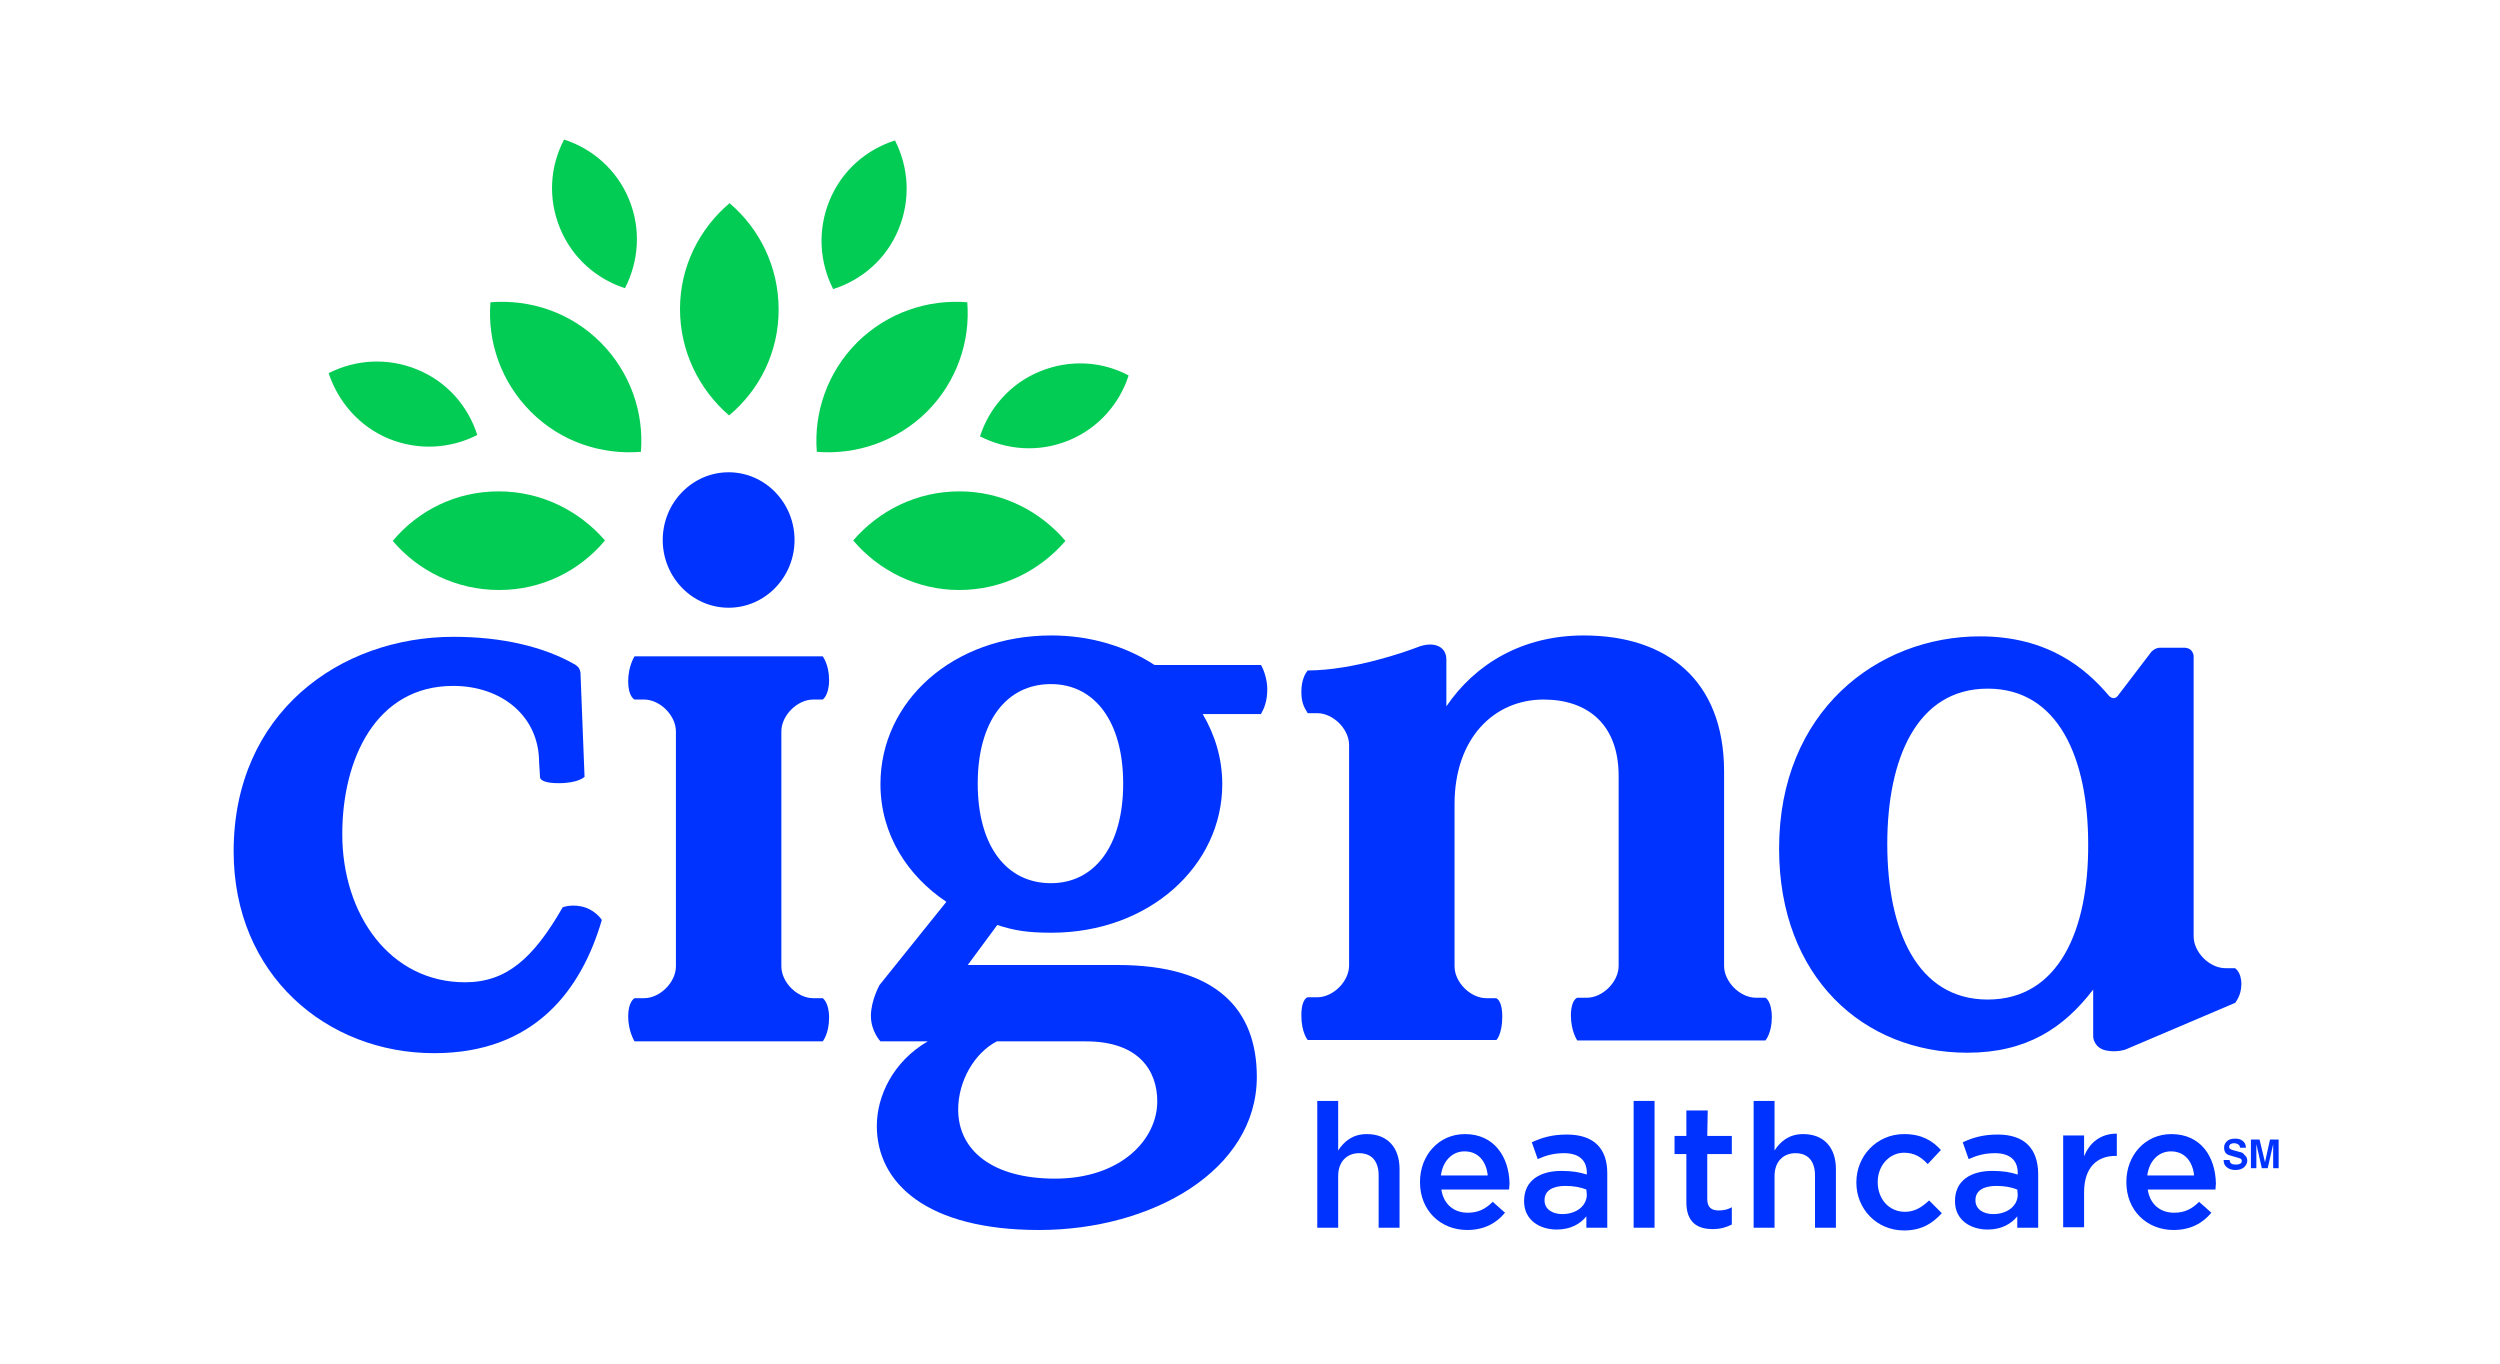 <?xml version="1.0" encoding="utf-8"?>
<!-- Generator: Adobe Illustrator 27.5.0, SVG Export Plug-In . SVG Version: 6.00 Build 0)  -->
<svg version="1.1" id="Layer_1" xmlns="http://www.w3.org/2000/svg" xmlns:xlink="http://www.w3.org/1999/xlink" x="0px" y="0px"
	 viewBox="0 0 550 300" style="enable-background:new 0 0 550 300;" xml:space="preserve">
<style type="text/css">
	.st0{fill:none;}
	.st1{fill:#0033FF;}
	.st2{fill-rule:evenodd;clip-rule:evenodd;fill:#03CC54;}
</style>
<g>
	<path class="st0" d="M477.7,253.3c-2.8,0-4.8,2.2-5.2,5.3h10.4C482.5,255.6,480.8,253.3,477.7,253.3z"/>
	<path class="st0" d="M339.9,264L339.9,264c0,2,1.7,3.1,3.9,3.1c3.1,0,5.4-1.7,5.4-4.3v-1.2c-1.2-0.5-2.8-0.8-4.6-0.8
		C341.6,260.8,339.9,262,339.9,264z"/>
	<path class="st0" d="M437.3,151.5c-15.6,0-22.1,15.4-22.1,34.2s6.5,34.2,22.1,34.2s22.1-15.4,22.1-34.2
		C459.5,166.9,453,151.5,437.3,151.5z"/>
	<path class="st0" d="M232.1,259.2c14.5,0,22.5-8.6,22.5-17c0-6.6-4-13.2-15.7-13.2h-19.6c-5.1,2.6-8.6,8.8-8.6,14.9
		C210.8,253.1,218.5,259.2,232.1,259.2z"/>
	<path class="st0" d="M322.2,253.3c-2.8,0-4.8,2.2-5.2,5.3h10.4C327.1,255.6,325.3,253.3,322.2,253.3z"/>
	<path class="st0" d="M231.2,150.6c-9.8,0-16.1,8.2-16.1,21.9s6.3,21.9,16.1,21.9c9.6,0,15.9-8.2,15.9-21.9
		C247.1,158.9,240.8,150.6,231.2,150.6z"/>
	<path class="st0" d="M434.6,264L434.6,264c0,2,1.7,3.1,3.9,3.1c3.1,0,5.4-1.7,5.4-4.3v-1.2c-1.2-0.5-2.8-0.8-4.6-0.8
		C436.3,260.8,434.6,262,434.6,264z"/>
	<path class="st1" d="M300.7,249.5c-3.1,0-5,1.6-6.3,3.6v-10.9h-4.6v27.9h4.6v-11.4c0-3.1,1.9-5,4.6-5c2.8,0,4.3,1.8,4.3,4.9v11.5
		h4.6v-12.9C307.9,252.5,305.3,249.5,300.7,249.5z"/>
	<path class="st1" d="M322.3,249.5c-5.8,0-9.9,4.7-9.9,10.5v0.1c0,6.2,4.5,10.5,10.4,10.5c3.7,0,6.4-1.5,8.3-3.8l-2.7-2.4
		c-1.6,1.6-3.2,2.4-5.5,2.4c-3,0-5.3-1.8-5.8-5.1h14.9c0-0.5,0.1-0.9,0.1-1.3C332,254.5,328.7,249.5,322.3,249.5z M317,258.6
		c0.4-3.1,2.4-5.3,5.2-5.3c3.1,0,4.8,2.3,5.1,5.3H317z"/>
	<path class="st1" d="M330.5,223.7c0-3.9-1.4-4.1-1.4-4.1H327c-3.5,0-7-3.5-7-7v-35.7c0-14.4,8.6-23,19.6-23
		c9.5,0,16.5,5.3,16.5,16.8v41.8c0,3.5-3.5,7-7,7H347c0,0-1.4,0.4-1.4,3.9s1.4,5.5,1.4,5.5h41.4c0,0,1.4-1.6,1.4-5.1
		c0-3.6-1.4-4.3-1.4-4.3h-2.1c-3.5,0-7-3.5-7-7v-42.7c0-20.2-12.6-30-30.9-30c-13.5,0-23.9,6.3-30.2,15.6c0,0,0-9.2,0-10.3
		c0-3-2.9-4.1-6.4-2.7c-2.3,0.9-14.1,5.1-24.1,5.1c-0.6,0.7-1.4,2.2-1.4,4.7c0,2.2,0.5,3.3,1.4,4.7h2.1c3.5,0,7,3.5,7,7v48.5
		c0,3.5-3.5,7-7,7h-2.1c0,0-1.4,0.2-1.4,4c0,3.8,1.4,5.4,1.4,5.4h41.4C329.1,229.1,330.5,227.6,330.5,223.7z"/>
	<path class="st1" d="M254,146.3c-6.3-4.1-14.1-6.5-22.7-6.5c-21.7,0-37.6,14.5-37.6,32.7c0,11.2,6.1,20.3,14.5,25.9l-14.7,18.3
		c0,0-1.9,3.4-1.9,6.8c0,3.4,2.1,5.6,2.1,5.6h10.4c-7.7,4.5-11.2,12.1-11.2,18.6c0,12.6,11,22.9,35.7,22.9
		c24.8,0,47.9-13.1,47.9-33.7c0-14.7-8.7-24.6-30.6-24.6h-33l6.5-8.8c3.7,1.2,6.6,1.7,11.9,1.7c21.5,0,37.6-14.7,37.6-32.7
		c0-5.6-1.6-10.8-4.3-15.4h12.8c0.7-1.2,1.4-2.8,1.4-5.5c0-2.1-0.8-4.4-1.4-5.3L254,146.3L254,146.3z M219.3,229.1h19.6
		c11.7,0,15.7,6.5,15.7,13.2c0,8.4-8,17-22.5,17c-13.6,0-21.3-6.1-21.3-15.2C210.8,237.9,214.3,231.7,219.3,229.1z M231.2,194.3
		c-9.8,0-16.1-8.2-16.1-21.9s6.3-21.9,16.1-21.9c9.6,0,15.9,8.2,15.9,21.9C247.1,186.1,240.8,194.3,231.2,194.3z"/>
	<path class="st1" d="M128.9,199.7c-2.8-1-5.1-0.1-5.1-0.1c-6.5,11.3-12.4,16.5-21.5,16.5c-16.5,0-27-14.9-27-32.6
		c0-16.5,7.4-32.6,24.4-32.6c10.7,0,18.9,6.7,18.9,16.8l0.2,3.2c0,0-0.3,1.4,4.1,1.4s5.7-1.4,5.7-1.4l-0.9-23c0,0-0.1-0.6-0.4-1
		c-0.3-0.4-0.8-0.7-0.8-0.7c-6.8-3.9-16-6.1-26.7-6.1c-25.1,0-48.4,16.8-48.4,47.2c0,27.2,20.5,44.4,44.1,44.4
		c22.1,0,32.4-13.9,36.9-29.3C132.3,202.2,131.1,200.5,128.9,199.7z"/>
	<path class="st1" d="M160.3,133.7c8,0,14.5-6.7,14.5-14.9c0-8.2-6.5-14.9-14.5-14.9s-14.5,6.7-14.5,14.9
		C145.8,127,152.3,133.7,160.3,133.7z"/>
	<path class="st1" d="M171.9,160.9c0-3.5,3.5-7,7-7h2.1c0,0,1.4-0.9,1.4-4.3c0-3.4-1.4-5.2-1.4-5.2h-41.4c0,0-1.4,2.1-1.4,5.5
		s1.4,4,1.4,4h2.1c3.5,0,7,3.5,7,7V196v16.6c0,3.5-3.5,7-7,7h-2.1c0,0-1.4,0.7-1.4,4s1.4,5.5,1.4,5.5h41.4c0,0,1.4-1.7,1.4-5.2
		c0-3.4-1.4-4.3-1.4-4.3h-2.1c-3.5,0-7-3.5-7-7v-12.1V160.9z"/>
	<path class="st1" d="M439.5,249.6c-3.3,0-5.5,0.7-7.7,1.7l1.3,3.7c1.8-0.8,3.5-1.3,5.8-1.3c3.2,0,5,1.5,5,4.3v0.4
		c-1.6-0.5-3.1-0.8-5.6-0.8c-4.7,0-8.2,2.1-8.2,6.6v0.1c0,4.1,3.4,6.2,7.2,6.2c3.1,0,5.2-1.3,6.5-2.9v2.5h4.6v-12
		C448.3,252.7,445.4,249.6,439.5,249.6z M443.9,262.8c0,2.5-2.3,4.3-5.4,4.3c-2.2,0-3.9-1.1-3.9-3V264c0-2,1.7-3.1,4.6-3.1
		c1.8,0,3.4,0.3,4.6,0.8L443.9,262.8L443.9,262.8z"/>
	<path class="st1" d="M458.5,254.4v-4.6h-4.6v20.2h4.6v-7.7c0-5.4,2.8-8,6.9-8h0.3v-4.9C462.1,249.4,459.7,251.4,458.5,254.4z"/>
	<path class="st1" d="M493.1,216.5c0-2.7-1.4-3.5-1.4-3.5h-2.1c-3.5,0-7-3.5-7-7v-61.7c0,0-0.1-1.8-2.1-1.8h-5.3
		c-1.1,0-1.9,0.9-1.9,0.9l-7.4,9.7c-0.9,1.1-1.9,0-1.9,0v0c-5-5.9-13.3-13.1-28.4-13.1c-22.6,0-44.2,16.5-44.2,46.7
		c0,28.3,18.6,44.9,41.4,44.9c13,0,21.2-5.4,27.7-13.9v10.4c0,0,0.1,2.4,2.8,3c2.4,0.5,4.3-0.2,4.3-0.2l24.2-10.3
		C491.7,220.5,493.1,219.2,493.1,216.5z M437.3,219.9c-15.6,0-22.1-15.4-22.1-34.2c0-18.8,6.5-34.2,22.1-34.2s22.1,15.4,22.1,34.2
		C459.5,204.5,453,219.9,437.3,219.9z"/>
	<g>
		<path class="st1" d="M492.6,253.4l-1.1-0.3c-0.4-0.1-0.7-0.2-0.8-0.3c-0.2-0.1-0.3-0.3-0.3-0.5c0-0.2,0.1-0.4,0.3-0.6
			c0.2-0.1,0.5-0.2,0.8-0.2c0.3,0,0.6,0.1,0.8,0.2c0.3,0.2,0.5,0.4,0.5,0.8h1.3c0-0.7-0.3-1.2-0.7-1.5c-0.5-0.4-1-0.5-1.7-0.5
			c-0.8,0-1.4,0.2-1.8,0.6c-0.4,0.4-0.6,0.8-0.6,1.4c0,0.6,0.2,1.1,0.6,1.4c0.3,0.2,0.7,0.3,1.4,0.5l0.7,0.2
			c0.4,0.1,0.7,0.2,0.9,0.3c0.2,0.1,0.3,0.3,0.3,0.5c0,0.4-0.2,0.6-0.6,0.7c-0.2,0.1-0.4,0.1-0.8,0.1c-0.5,0-0.9-0.1-1.1-0.4
			c-0.1-0.1-0.2-0.4-0.2-0.6h-1.3c0,0.7,0.2,1.2,0.7,1.6s1.1,0.6,1.9,0.6c0.8,0,1.4-0.2,1.9-0.6c0.4-0.4,0.7-0.9,0.7-1.4
			c0-0.6-0.2-1-0.6-1.3C493.5,253.6,493.1,253.5,492.6,253.4z"/>
		<path class="st1" d="M499.4,250.7l-1.1,5l-1.2-5h-1.9v6.3h1.2v-4.3c0-0.1,0-0.3,0-0.5c0-0.2,0-0.4,0-0.5l1.2,5.3h1.3l1.2-5.3
			c0,0.1,0,0.3,0,0.5c0,0.2,0,0.4,0,0.5v4.3h1.2v-6.3H499.4z"/>
	</g>
	<path class="st1" d="M344.7,249.6c-3.3,0-5.5,0.7-7.7,1.7l1.3,3.7c1.8-0.8,3.5-1.3,5.8-1.3c3.2,0,5,1.5,5,4.3v0.4
		c-1.6-0.5-3.1-0.8-5.6-0.8c-4.7,0-8.2,2.1-8.2,6.6v0.1c0,4.1,3.4,6.2,7.2,6.2c3.1,0,5.2-1.3,6.5-2.9v2.5h4.6v-12
		C353.6,252.7,350.7,249.6,344.7,249.6z M349.1,262.8c0,2.5-2.3,4.3-5.4,4.3c-2.2,0-3.9-1.1-3.9-3V264c0-2,1.7-3.1,4.6-3.1
		c1.8,0,3.4,0.3,4.6,0.8L349.1,262.8L349.1,262.8z"/>
	<path class="st1" d="M477.7,249.5c-5.8,0-9.9,4.7-9.9,10.5v0.1c0,6.2,4.5,10.5,10.4,10.5c3.7,0,6.4-1.5,8.3-3.8l-2.7-2.4
		c-1.6,1.6-3.2,2.4-5.5,2.4c-3,0-5.3-1.8-5.8-5.1h14.9c0-0.5,0.1-0.9,0.1-1.3C487.4,254.5,484.2,249.5,477.7,249.5z M472.4,258.6
		c0.4-3.1,2.4-5.3,5.2-5.3c3.1,0,4.8,2.3,5.1,5.3H472.4z"/>
	<path class="st1" d="M419.1,266.6c-3.6,0-6-2.9-6-6.5V260c0-3.5,2.5-6.4,5.8-6.4c2.3,0,3.8,1,5.2,2.5l2.9-3.1
		c-1.9-2.1-4.3-3.5-8.1-3.5c-6,0-10.5,4.8-10.5,10.6v0.1c0,5.7,4.4,10.5,10.5,10.5c3.9,0,6.3-1.6,8.3-3.8l-2.8-2.8
		C422.9,265.5,421.3,266.6,419.1,266.6z"/>
	<rect x="359.4" y="242.2" class="st1" width="4.6" height="27.9"/>
	<path class="st1" d="M375.7,244.3H371v5.6h-2.6v4h2.6v10.6c0,4.4,2.4,5.9,5.8,5.9c1.7,0,3-0.4,4.2-1v-3.8c-0.9,0.5-1.8,0.7-2.9,0.7
		c-1.6,0-2.5-0.7-2.5-2.5v-9.9h5.4v-4h-5.4L375.7,244.3L375.7,244.3z"/>
	<path class="st1" d="M396.7,249.5c-3.1,0-5,1.6-6.3,3.6v-10.9h-4.6v27.9h4.6v-11.4c0-3.1,1.9-5,4.6-5c2.8,0,4.3,1.8,4.3,4.9v11.5
		h4.6v-12.9C403.9,252.5,401.3,249.5,396.7,249.5z"/>
	<path class="st2" d="M149.6,68c0-9.4,4.3-17.7,10.9-23.3c6.6,5.6,10.8,14,10.8,23.4c0,9.4-4.2,17.7-10.9,23.3
		C153.8,85.7,149.6,77.3,149.6,68 M182.5,44.1c-2.7,6.6-2.2,13.6,0.8,19.5c6.3-2,11.7-6.6,14.4-13.2s2.2-13.6-0.8-19.5
		C190.6,32.9,185.2,37.5,182.5,44.1 M123.2,50.2c2.7,6.6,8.1,11.2,14.3,13.2c3-5.9,3.6-12.9,0.9-19.5c-2.7-6.6-8.1-11.2-14.3-13.2
		C121,36.6,120.5,43.6,123.2,50.2 M85.5,96.5c6.6,2.7,13.6,2.2,19.5-0.8c-2-6.3-6.6-11.7-13.2-14.4s-13.6-2.2-19.5,0.8
		C74.4,88.4,79,93.8,85.5,96.5 M228.8,81.7c-6.6,2.7-11.2,8.1-13.2,14.3c5.9,3,12.9,3.6,19.5,0.9c6.6-2.7,11.2-8.1,13.2-14.3
		C242.5,79.5,235.4,79,228.8,81.7 M211.1,108.1c-9.4,0-17.7,4.2-23.4,10.8c5.6,6.6,14,10.9,23.3,10.9c9.4,0,17.7-4.2,23.4-10.8
		C228.8,112.4,220.4,108.1,211.1,108.1 M188.6,75.3c-6.6,6.6-9.6,15.5-8.9,24.1c8.6,0.7,17.5-2.2,24.2-8.8
		c6.6-6.6,9.6-15.5,8.9-24.1C204.2,65.8,195.3,68.7,188.6,75.3 M109.7,108.1c-9.4,0-17.7,4.2-23.3,10.9c5.6,6.6,14,10.8,23.4,10.8
		c9.4,0,17.7-4.2,23.3-10.9C127.4,112.3,119,108.1,109.7,108.1 M132.1,75.3c-6.6-6.6-15.5-9.5-24.2-8.8c-0.7,8.6,2.3,17.5,8.9,24.1
		c6.6,6.6,15.5,9.5,24.2,8.8C141.7,90.8,138.7,81.9,132.1,75.3"/>
</g>
</svg>
